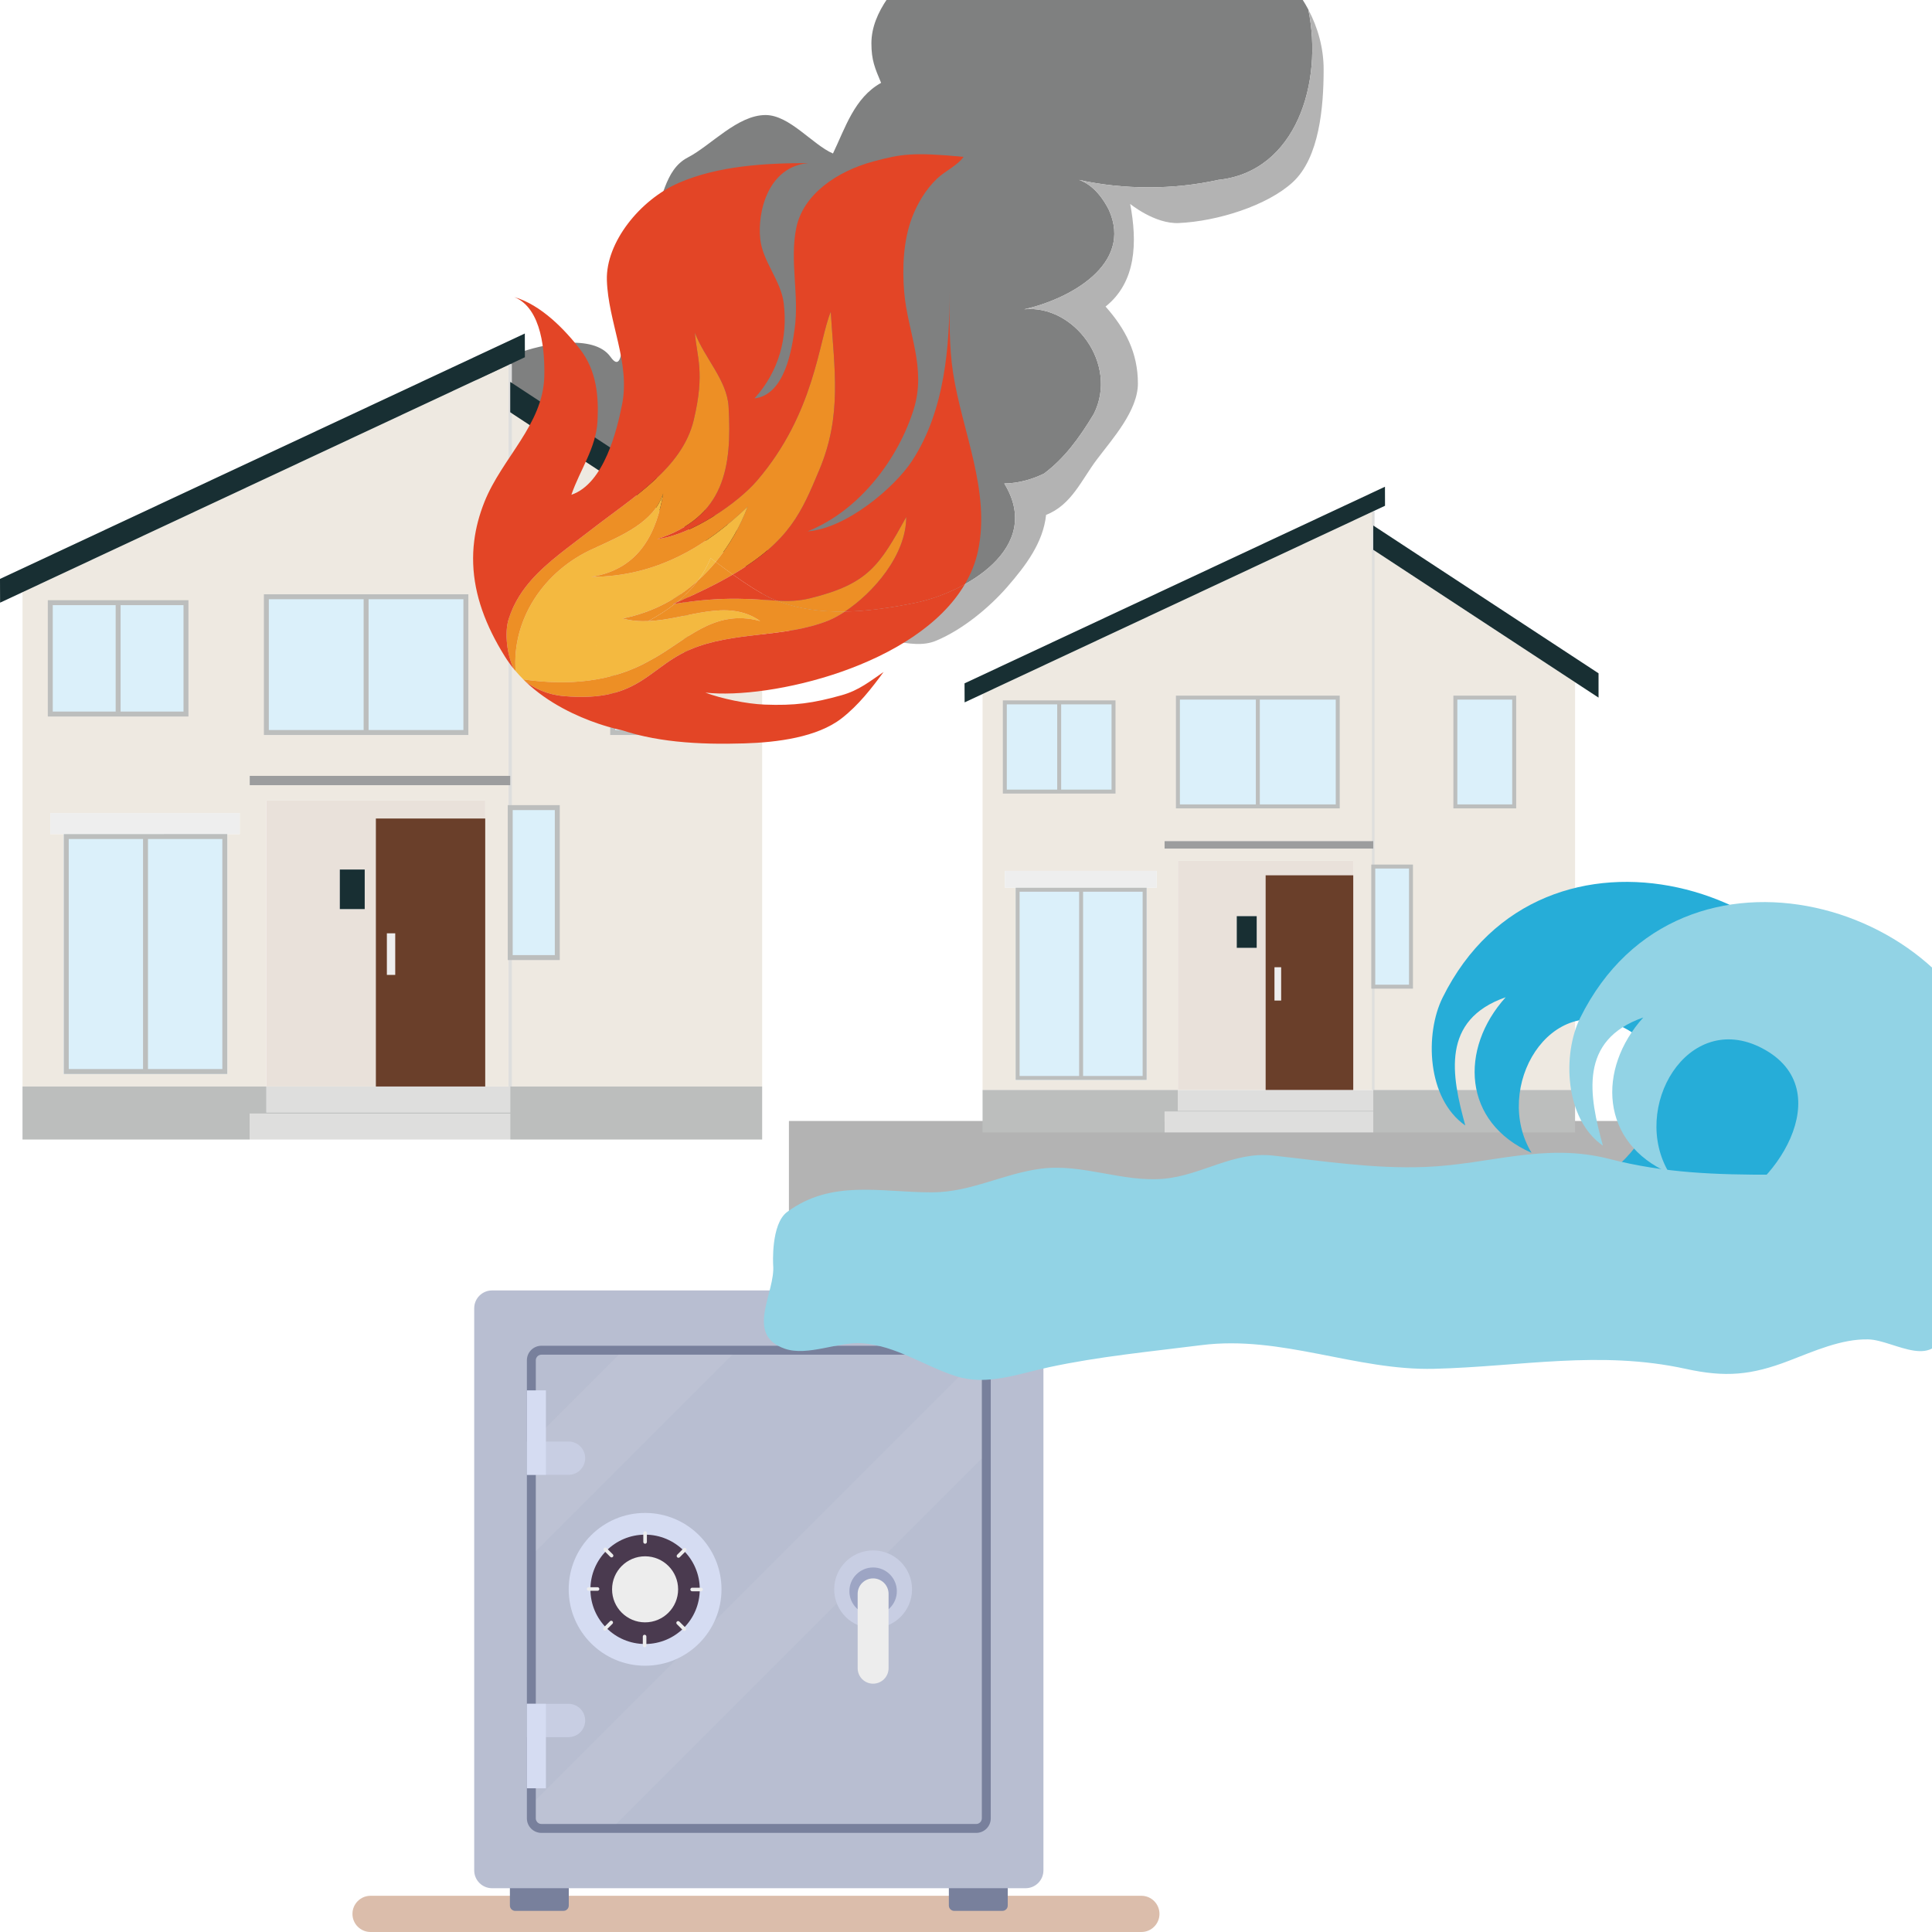 <?xml version="1.0" encoding="utf-8"?>
<!-- Generator: Adobe Illustrator 16.0.0, SVG Export Plug-In . SVG Version: 6.00 Build 0)  -->
<!DOCTYPE svg PUBLIC "-//W3C//DTD SVG 1.1//EN" "http://www.w3.org/Graphics/SVG/1.1/DTD/svg11.dtd">
<svg version="1.1" id="レイヤー_1" xmlns="http://www.w3.org/2000/svg" xmlns:xlink="http://www.w3.org/1999/xlink" x="0px"
	 y="0px" width="300px" height="300px" viewBox="0 0 300 300" enable-background="new 0 0 300 300" xml:space="preserve">
<g>
	<defs>
		<rect id="SVGID_1_" x="119.5" y="118" width="61" height="64"/>
	</defs>
	<clipPath id="SVGID_2_">
		<use xlink:href="#SVGID_1_"  overflow="visible"/>
	</clipPath>
	
		<rect x="119.5" y="118" opacity="0" clip-path="url(#SVGID_2_)" fill-rule="evenodd" clip-rule="evenodd" fill="#FFFFFF" width="61" height="64"/>
</g>
<g>
	<path fill="#7F8080" d="M110.346,86.667c3.092,2.319,6.183,4.637,9.274,6.183c6.956,3.091,14.685,2.318,22.413,0.773
		c7.728-1.546,20.094-8.501,13.911-18.548c2.318,0,4.637-0.772,6.183-1.545c3.091-2.319,5.409-5.41,7.728-9.274
		c3.864-7.728-3.091-17.002-10.819-16.229c6.956-1.545,17.001-6.955,13.139-15.457c-0.772-1.545-2.319-3.863-4.638-4.637
		c6.956,1.546,14.685,1.546,21.639,0c12.101-1.273,16.32-15.138,13.976-26.465c-1.174-2.214-2.728-4.212-4.533-5.876
		c-3.973-3.662-9.605-2.554-15.586-2.554c-5.558,0-10.888,0.754-14.766,3.965c-3.239-4.16-7.914-4.792-13.441-4.792
		c-4.951,0-9.043-1.481-12.25,1.952c-3.116,3.333-7.264,7.538-7.264,12.567c0,2.638,0.554,3.866,1.505,6.136
		c-4.156,2.302-5.57,7.015-7.474,10.97c-3.168-1.365-6.742-5.973-10.465-5.973c-4.368,0-8.502,4.744-12.065,6.584
		c-3.788,1.958-3.75,6.933-5.981,10.373c-2.238,3.449-4.291,5.422-4.291,9.74c0,4.216,0.865,14.549-1.736,10.86
		c-2.601-3.688-10.826-1.952-14.482-0.537c-4.137,1.6-8.221,5.641-10.779,8.56c-2.839,3.24-1.147,8.728-1.147,12.913
		c0,4.186,1.837,6.579,4.678,9.818c2.558,2.919,3.204,9.819,7.34,11.42c3.657,1.414,8.96-2.579,13.346-2.579
		c4.068,0,7.893-0.437,11.327-1.477C107.338,91.72,109.209,89.508,110.346,86.667L110.346,86.667z"/>
	<path fill="#B3B3B3" d="M203.149,1.467c2.345,11.327-1.875,25.192-13.976,26.465c-6.954,1.546-14.683,1.546-21.639,0
		c2.318,0.773,3.865,3.091,4.638,4.637c3.862,8.501-6.183,13.911-13.139,15.457c7.729-0.772,14.684,8.501,10.819,16.229
		c-2.318,3.864-4.637,6.955-7.728,9.274c-1.546,0.773-3.864,1.545-6.183,1.545c6.183,10.047-6.184,17.002-13.911,18.548
		c-7.728,1.545-15.457,2.318-22.413-0.773c-3.091-1.546-6.182-3.864-9.274-6.183c-1.136,2.842-3.008,5.053-5.261,6.872
		c2.05-0.623,3.96-1.46,5.699-2.551c2.707,2.393,6.206,5.135,9.911,6.432c3.409,1.192,7.043,0.896,10.977,0.896
		c4.541,0,9.802,2.765,13.611,1.205c4.191-1.717,8.405-5.257,11.113-8.372c2.896-3.331,5.585-6.883,6.043-11.201
		c3.94-1.53,5.484-5.417,7.873-8.585c2.445-3.243,6.383-7.601,6.383-11.822c0-4.781-1.954-8.474-5.021-11.938
		c4.773-3.811,4.949-9.988,3.82-15.938c0,0,3.821,3.135,7.537,2.969c5.974-0.266,13.745-2.69,17.718-6.351
		c4.115-3.794,4.787-11.632,4.787-17.501C205.535,7.486,204.651,4.3,203.149,1.467L203.149,1.467z"/>
	<polygon fill="#DEDEDD" points="79.227,172.912 79.227,176.945 38.775,176.945 38.775,172.912 79.227,172.912 	"/>
	<polygon fill="#DEDEDD" points="79.227,168.713 79.227,172.744 41.36,172.744 41.36,168.713 58.361,168.713 75.347,168.713 
		79.227,168.713 	"/>
	<path fill="#EEE9E1" d="M86.537,148.692h-7.31v-23.286h7.31V148.692L86.537,148.692z M75.347,121.925H38.775v-1.447h40.452v1.447
		H75.347L75.347,121.925z M37.226,129.516h-1.935v37.25H22.594H9.907v-37.25h-2.1v-3.266h29.419V129.516L37.226,129.516z
		 M7.807,93.582h10.538h10.534v17.295H18.345H7.807V93.582L7.807,93.582z M41.36,92.661H56.85h15.49v21.084H56.85H41.36V92.661
		L41.36,92.661z M79.227,64.01V59.3v-2.766l-1.062,0.5L3.494,91.956v76.757H41.36v-44.42h33.987v2.803v41.617h3.88h39.121V92.169
		c-2.667-1.505-5.334-3.502-8.002-5.503c-0.959,2.4-2.442,4.35-4.236,5.994h0.435v21.084H95.137V99.112
		c-1.132,0.5-2.255,0.983-3.339,1.465c1.083-0.482,2.207-0.966,3.339-1.465v-6.452h10.973c1.794-1.644,3.276-3.594,4.236-5.994
		c2.667,2,5.334,3.998,8.002,5.503v-2.492L79.227,64.01L79.227,64.01z"/>
	<polygon fill="#DEDEDD" points="79.482,168.713 78.97,168.713 78.97,56.534 79.482,56.534 79.482,168.713 	"/>
	<path fill="#E9E1DA" d="M56.633,135.02h-3.867v6.145h3.867V135.02L56.633,135.02z M58.361,127.096v41.617h-17v-44.42h33.987v2.803
		H58.361L58.361,127.096z"/>
	<polygon fill="#EEEEEE" points="61.369,144.927 61.369,151.379 60.076,151.379 60.076,144.927 61.369,144.927 	"/>
	<path fill="#6A3F2A" d="M61.369,151.379v-6.452h-1.293v6.452H61.369L61.369,151.379z M58.361,168.713v-41.617h16.986v41.617H58.361
		L58.361,168.713z"/>
	<polygon fill="#182F33" points="56.633,135.02 56.633,141.165 52.766,141.165 52.766,135.02 56.633,135.02 	"/>
	<polygon fill="#9C9D9E" points="79.227,120.478 79.227,121.925 75.347,121.925 38.775,121.925 38.775,120.478 79.227,120.478 	"/>
	<polygon fill="#DBF0FA" points="56.85,92.661 41.36,92.661 41.36,113.745 56.85,113.745 72.34,113.745 72.34,92.661 56.85,92.661 	
		"/>
	<polygon fill="#BCBEBD" points="79.227,168.713 79.227,172.744 41.36,172.744 41.36,168.713 3.494,168.713 3.494,176.945 
		38.775,176.945 38.775,172.912 79.227,172.912 79.227,176.945 118.348,176.945 118.348,168.713 79.227,168.713 	"/>
	<path fill="#DBF0FA" d="M95.137,99.112c3.88-1.71,7.888-3.624,10.973-6.452H95.137V99.112L95.137,99.112z"/>
	<path fill="#DBF0FA" d="M95.137,113.745h11.407V92.661h-0.435c-3.084,2.828-7.093,4.742-10.973,6.452V113.745L95.137,113.745z"/>
	<polygon fill="#DBF0FA" points="86.537,125.406 86.537,148.692 79.227,148.692 79.227,125.406 86.537,125.406 	"/>
	<polygon fill="#DBF0FA" points="22.594,129.516 9.907,129.516 9.907,166.766 22.594,166.766 35.292,166.766 35.292,129.516 
		22.594,129.516 	"/>
	<polygon fill="#DBF0FA" points="18.345,93.582 7.807,93.582 7.807,110.877 18.345,110.877 28.879,110.877 28.879,93.582 
		18.345,93.582 	"/>
	<polygon fill="#EEEEEE" points="7.807,126.25 37.226,126.25 37.226,129.516 35.292,129.516 22.594,129.516 9.907,129.516 
		7.807,129.516 7.807,126.25 	"/>
	<polygon fill="#182F33" points="122.893,92.661 122.893,87.95 79.227,59.3 79.227,64.01 118.348,89.677 122.893,92.661 	"/>
	<polygon fill="#182F33" points="81.493,51.786 0,89.896 0.013,93.582 3.494,91.956 78.165,57.035 79.227,56.534 81.505,55.472 
		81.493,51.786 	"/>
	<path fill="#BCBEBD" d="M41.744,113.36h30.211V93.045H41.744V113.36L41.744,113.36z M72.723,114.127H40.977v-21.85h31.746V114.127
		L72.723,114.127z"/>
	<polygon fill="#BCBEBD" points="57.235,113.745 56.466,113.745 56.466,92.661 57.235,92.661 57.235,113.745 	"/>
	<path fill="#BCBEBD" d="M94.754,99.282c0.255-0.112,0.511-0.225,0.768-0.339v-5.898h10.142c0.287-0.248,0.564-0.504,0.836-0.768
		H94.754V99.282L94.754,99.282z"/>
	<path fill="#BCBEBD" d="M106.161,93.045v20.315H95.522V98.943c-0.257,0.114-0.512,0.227-0.768,0.339v14.846h12.174v-21.85H106.5
		c-0.272,0.263-0.55,0.52-0.836,0.768H106.161L106.161,93.045z"/>
	<path fill="#BCBEBD" d="M34.524,166H22.977v-35.716h11.547V166L34.524,166z M10.674,166v-35.716H22.21V166H10.674L10.674,166z
		 M22.977,129.516H22.21H9.907v37.25H22.21h0.383h0.383h12.314v-37.25H22.977L22.977,129.516z"/>
	<path fill="#BCBEBD" d="M79.611,148.308h6.542V125.79h-6.542V148.308L79.611,148.308z M86.92,149.075h-8.078v-24.053h8.078V149.075
		L86.92,149.075z"/>
	<path fill="#BCBEBD" d="M8.192,110.493h20.303V93.965H8.192V110.493L8.192,110.493z M29.262,111.26H7.424V93.199h21.838V111.26
		L29.262,111.26z"/>
	<polygon fill="#BCBEBD" points="18.728,110.877 17.96,110.877 17.96,93.582 18.728,93.582 18.728,110.877 	"/>
	<path fill="#F4B940" d="M91.803,89.571c7.776-1.212,10.207-7.273,11.179-12.93c-1.458,4.444-6.318,6.466-10.694,8.484
		c-8.016,3.529-12.829,11.241-12.221,19.079c0.385,0.452,0.785,0.884,1.198,1.297c6.912,0.987,13.779,0.45,19.773-3.001
		c5.345-2.828,9.719-8.081,17.009-6.06c-5.176-3.641-11.329-0.234-17.392,0.008c-2.894,1.588-6.005,2.862-8.858,4.13
		c2.853-1.269,5.964-2.542,8.858-4.13c-1.338,0.052-2.674-0.046-3.992-0.411c4.726-0.935,8.609-3.093,11.716-5.893
		c0.779-1.048,1.453-2.193,1.965-3.477c0.265,0.199,0.53,0.397,0.794,0.594c2.184-2.647,3.834-5.621,4.965-8.6
		C109.786,84.722,102.01,89.571,91.803,89.571L91.803,89.571z"/>
	<path fill="#F4B940" d="M108.38,90.143c0.999-0.9,1.92-1.865,2.759-2.882c-0.264-0.197-0.529-0.396-0.794-0.594
		C109.833,87.95,109.16,89.095,108.38,90.143L108.38,90.143z"/>
	<path fill="#ED8F25" d="M127.225,72.956c3.562-8.489,2.329-15.568,1.773-24.542c-1.881,4.481-2.444,15.701-11.436,26.203
		c-2.965,3.471-10.197,8.476-15.538,9.096c10.527-3.391,11.651-11.213,11.111-20.567c-0.239-4.093-3.718-7.515-5.235-11.475
		c0.281,3.766,1.604,6.081-0.18,13.556c-1.784,7.46-9.312,11.896-15.951,17.055c-3.359,2.61-6.747,4.933-9.293,7.824
		c-0.67,0.763-1.288,1.571-1.828,2.432c-0.69,1.103-1.258,2.293-1.672,3.611c-0.651,2.095-0.261,5.537,0.779,7.65
		c0.02,0.035,0.039,0.072,0.058,0.113c0.084,0.1,0.171,0.193,0.255,0.293c-0.608-7.837,4.205-15.55,12.221-19.079
		c4.375-2.019,9.235-4.04,10.694-8.484c-0.973,5.657-3.403,11.717-11.179,12.93c10.207,0,17.983-4.849,24.301-10.91
		c-1.13,2.979-2.781,5.952-4.965,8.6c0.884,0.662,1.768,1.318,2.652,1.95C122.662,84.013,124.504,79.437,127.225,72.956
		L127.225,72.956z"/>
	<path fill="#ED8F25" d="M104.439,93.813c0.225-0.096,0.438-0.19,0.657-0.286c1.232-0.995,2.339-2.114,3.284-3.384
		c-3.107,2.8-6.991,4.958-11.716,5.893c1.318,0.365,2.654,0.463,3.992,0.411c1.462-0.802,2.867-1.685,4.155-2.692
		C104.686,93.775,104.567,93.792,104.439,93.813L104.439,93.813z"/>
	<path fill="#ED8F25" d="M140.72,80.277c-4.154,7.508-5.875,10.393-14.962,12.626c-1.763,0.433-3.333,0.459-5.09,0.373
		c3.373,1.301,6.912,1.75,10.536,1.686C135.608,92.052,140.72,86.193,140.72,80.277L140.72,80.277z"/>
	<path fill="#ED8F25" d="M105.096,93.527c3.488-1.514,6.343-2.937,8.696-4.316c-0.885-0.632-1.769-1.289-2.652-1.95
		c-0.839,1.017-1.76,1.982-2.759,2.882C107.436,91.413,106.328,92.532,105.096,93.527L105.096,93.527z"/>
	<path fill="#ED8F25" d="M120.667,93.276c-3.519-0.173-7.791-0.796-15.856,0.479c-1.288,1.007-2.692,1.89-4.155,2.692
		c6.063-0.242,12.216-3.648,17.392-0.008c-7.29-2.021-11.665,3.232-17.009,6.06c-5.994,3.451-12.862,3.988-19.773,3.001
		c0.086,0.086,0.171,0.179,0.259,0.264c1.391,1.087,3.447,2.093,5.906,2.315c6.167,0.558,9.491-0.682,12.203-2.392
		c0.923-0.586,1.78-1.224,2.65-1.862c1.433-1.055,2.911-2.114,4.831-2.94c6.75-2.911,14.614-1.791,21.438-4.494
		c0.815-0.324,1.718-0.812,2.652-1.43C127.58,95.027,124.04,94.577,120.667,93.276L120.667,93.276z"/>
	<path fill="#E34526" d="M104.439,93.813c0.127-0.021,0.246-0.038,0.372-0.058c0.096-0.075,0.191-0.152,0.285-0.229
		C104.877,93.623,104.665,93.717,104.439,93.813L104.439,93.813z"/>
	<path fill="#E34526" d="M147.992,57.897c-0.64-4.154-0.539-8.413-0.539-12.603c0,8.335-0.69,18.42-5.828,26.264
		c-2.717,4.158-10.206,10.502-16.218,10.95c8.349-3.354,14.168-11.588,16.466-18.93c2.032-6.485-0.939-11.972-1.468-18.211
		c-0.316-3.726-0.145-7.988,1.206-11.56c0.806-2.137,2.123-4.388,3.897-6.073c1.254-1.188,3.17-2.036,4.112-3.377
		c-7.926-0.755-9.75-0.424-13.923,0.69c-5.751,1.528-11.019,5.152-12.063,10.385c-1.026,5.126,0.485,10.428-0.24,15.611
		c-0.431,3.087-1.467,10.251-6.234,10.821c3.835-4.247,5.177-9.491,4.54-14.768c-0.429-3.543-3.276-6.448-3.654-10
		c-0.453-4.21,1.229-11.216,7.464-11.77c-6.726-0.008-14.026,0.428-20.115,3.074c-6.032,2.626-11.339,9.261-11.16,15.107
		c0.199,6.474,3.651,12.809,2.367,19.257c-0.773,3.9-2.766,12.34-7.877,14.062c1.321-3.871,3.848-7.245,4.058-11.483
		c0.195-3.851-0.15-7.822-2.727-11.131c-2.324-2.994-5.978-6.849-10.192-8.085c4.351,1.778,4.744,8.671,4.652,12.343
		c-0.194,7.463-6.567,12.647-9.289,19.459c-0.817,2.049-1.342,4.061-1.589,6.048c-0.156,1.205-0.204,2.401-0.16,3.588
		c0.175,4.841,1.924,9.577,4.909,14.353c0.437,0.703,0.918,1.366,1.428,1.992c-0.019-0.042-0.038-0.078-0.058-0.113
		c-1.04-2.113-1.43-5.555-0.779-7.65c0.414-1.318,0.982-2.508,1.672-3.611c0.54-0.861,1.158-1.669,1.828-2.432
		c2.546-2.891,5.934-5.213,9.293-7.824c6.639-5.159,14.167-9.595,15.951-17.055c1.783-7.475,0.461-9.79,0.18-13.556
		c1.517,3.96,4.996,7.382,5.235,11.475c0.54,9.354-0.584,17.176-11.111,20.567c5.341-0.62,12.573-5.625,15.538-9.096
		c8.992-10.501,9.555-21.722,11.436-26.203c0.556,8.974,1.789,16.053-1.773,24.542c-2.72,6.481-4.563,11.057-13.433,16.255
		c1.943,1.39,3.885,2.667,5.828,3.639c0.348,0.155,0.698,0.292,1.048,0.427c1.757,0.086,3.327,0.06,5.09-0.373
		c9.088-2.234,10.809-5.118,14.962-12.626c0,5.917-5.112,11.775-9.517,14.685c3.556-0.063,7.192-0.613,10.829-1.339
		c2.383-0.477,5.206-1.47,7.791-2.908c0.942-1.609,1.652-3.332,2.043-5.185C153.83,76.236,149.397,66.98,147.992,57.897
		L147.992,57.897z"/>
	<path fill="#E34526" d="M113.792,89.211c-2.353,1.379-5.208,2.802-8.696,4.316c-0.094,0.077-0.189,0.153-0.285,0.229
		c8.066-1.275,12.338-0.652,15.856-0.479c-0.35-0.135-0.7-0.272-1.048-0.427C117.677,91.878,115.735,90.601,113.792,89.211
		L113.792,89.211z"/>
	<path fill="#E34526" d="M131.204,94.962c-0.935,0.618-1.837,1.105-2.652,1.43c-6.824,2.703-14.688,1.583-21.438,4.494
		c-1.919,0.827-3.397,1.886-4.831,2.94c-0.87,0.638-1.727,1.276-2.65,1.862c-2.711,1.71-6.036,2.95-12.203,2.392
		c-2.458-0.222-4.515-1.228-5.906-2.315c3.631,3.496,8.166,5.512,11.32,6.585c2.264,0.771,3.819,1.06,3.819,1.06
		c1.127,0.375,2.294,0.687,3.48,0.946c1.594,0.35,3.231,0.601,4.898,0.778c3.46,0.369,7.032,0.408,10.551,0.3
		c5.069-0.154,11.3-0.941,15.09-3.887c2.64-2.053,4.676-4.691,6.522-7.204c-2.104,1.43-3.81,2.853-6.518,3.611
		c-4.452,1.249-7.289,1.633-11.974,1.455c-2.8-0.109-6.693-0.922-9.187-1.859c10.021,1.116,32.856-4.122,40.295-16.836
		c-2.585,1.438-5.408,2.431-7.791,2.908C138.396,94.349,134.76,94.898,131.204,94.962L131.204,94.962z"/>
</g>
<g>
	<g>
		<path fill="#DBBDAB" d="M57.54,300H177.23c1.552,0,2.811-1.259,2.811-2.811v-0.001c0-1.553-1.259-2.811-2.811-2.811H57.54
			c-1.553,0-2.811,1.258-2.811,2.811v0.001C54.729,298.741,55.986,300,57.54,300z"/>
		<g>
			<path fill="#78809C" d="M87.489,296.721h-7.481c-0.458,0-0.831-0.373-0.831-0.831v-5.403h9.143v5.403
				C88.32,296.348,87.947,296.721,87.489,296.721z"/>
			<path fill="#78809C" d="M155.65,296.721h-7.479c-0.46,0-0.832-0.373-0.832-0.831v-5.403h9.143v5.403
				C156.481,296.348,156.11,296.721,155.65,296.721z"/>
			<path fill="#B8BED1" d="M159.253,293.201H76.406c-1.53,0-2.771-1.24-2.771-2.771V203.15c0-1.531,1.24-2.771,2.771-2.771h82.847
				c1.529,0,2.771,1.24,2.771,2.771v87.279C162.024,291.961,160.782,293.201,159.253,293.201z"/>
			<path fill="#78809C" d="M151.586,284.61H84.072c-1.247,0-2.258-1.01-2.258-2.258v-71.126c0-1.248,1.012-2.259,2.258-2.259h67.514
				c1.247,0,2.258,1.011,2.258,2.259v71.126C153.844,283.601,152.833,284.61,151.586,284.61z"/>
			<path fill="#B8BED1" d="M84.072,283.226c-0.481,0-0.873-0.392-0.873-0.873v-71.126c0-0.481,0.392-0.872,0.873-0.872h67.514
				c0.481,0,0.873,0.391,0.873,0.872v71.126c0,0.481-0.392,0.873-0.873,0.873H84.072z"/>
			<path opacity="0.1" fill="#EDEDED" d="M152.459,211.227c0-0.27-0.126-0.509-0.318-0.669L83.2,279.499v2.854
				c0,0.481,0.392,0.873,0.873,0.873h11.609l56.778-56.777V211.227z"/>
			<polygon opacity="0.1" fill="#EDEDED" points="83.2,240.869 113.715,210.354 96.083,210.354 83.2,223.236 			"/>
			<g>
				<circle fill="#D5DCF2" cx="100.17" cy="246.79" r="11.863"/>
				<circle fill="#4A3A4F" cx="100.17" cy="246.79" r="8.489"/>
				<g>
					<circle fill="#EDEDED" cx="100.17" cy="246.79" r="5.128"/>
					<path fill="#EDEDED" d="M100.169,239.712L100.169,239.712c-0.153,0-0.277-0.123-0.277-0.276v-1.386
						c0-0.153,0.125-0.276,0.277-0.276l0,0c0.153,0,0.278,0.123,0.278,0.276v1.386C100.447,239.589,100.323,239.712,100.169,239.712
						z"/>
					<path fill="#EDEDED" d="M95.162,241.755L95.162,241.755c-0.108,0.108-0.284,0.108-0.392,0l-0.979-0.979
						c-0.107-0.109-0.107-0.284,0-0.392l0,0c0.109-0.108,0.284-0.108,0.392,0l0.979,0.979
						C95.271,241.471,95.271,241.646,95.162,241.755z"/>
					<path fill="#EDEDED" d="M93.065,246.739L93.065,246.739c0,0.153-0.125,0.276-0.277,0.276h-1.385
						c-0.153,0-0.277-0.123-0.277-0.276l0,0c0-0.152,0.124-0.277,0.277-0.277h1.385C92.941,246.462,93.065,246.587,93.065,246.739z"
						/>
					<path fill="#EDEDED" d="M95.108,251.746L95.108,251.746c0.107,0.108,0.107,0.284,0,0.393l-0.98,0.979
						c-0.109,0.108-0.284,0.108-0.393,0l0,0c-0.108-0.108-0.108-0.284,0-0.392l0.979-0.98
						C94.823,251.638,94.999,251.638,95.108,251.746z"/>
					<path fill="#EDEDED" d="M100.092,253.844L100.092,253.844c0.153,0,0.276,0.124,0.276,0.276v1.386
						c0,0.154-0.123,0.276-0.276,0.276l0,0c-0.154,0-0.277-0.122-0.277-0.276v-1.386C99.815,253.968,99.938,253.844,100.092,253.844
						z"/>
					<path fill="#EDEDED" d="M105.1,251.802L105.1,251.802c0.108-0.108,0.284-0.108,0.392,0l0.979,0.979
						c0.108,0.109,0.108,0.285,0,0.393l0,0c-0.108,0.108-0.284,0.108-0.393,0l-0.979-0.979
						C104.992,252.085,104.992,251.91,105.1,251.802z"/>
					<path fill="#EDEDED" d="M107.197,246.817L107.197,246.817c0-0.153,0.124-0.277,0.276-0.277h1.385
						c0.153,0,0.278,0.124,0.278,0.277l0,0c0,0.152-0.125,0.277-0.278,0.277h-1.385C107.321,247.095,107.197,246.97,107.197,246.817
						z"/>
					<path fill="#EDEDED" d="M105.154,241.81L105.154,241.81c-0.108-0.108-0.108-0.283,0-0.392l0.979-0.98
						c0.109-0.107,0.284-0.107,0.393,0l0,0c0.107,0.108,0.107,0.285,0,0.393l-0.98,0.979
						C105.438,241.918,105.263,241.918,105.154,241.81z"/>
				</g>
			</g>
			<circle fill="#C8CEE3" cx="135.577" cy="246.79" r="6.043"/>
			<circle fill="#9DA5C4" cx="135.577" cy="247.082" r="3.684"/>
			<path fill="#EDEDED" d="M135.576,261.44L135.576,261.44c-1.325,0-2.4-1.075-2.4-2.401v-11.546c0-1.325,1.075-2.4,2.4-2.4l0,0
				c1.328,0,2.402,1.075,2.402,2.4v11.546C137.979,260.365,136.904,261.44,135.576,261.44z"/>
			<g>
				<path fill="#C8CEE3" d="M88.281,229.011h-6.467v-5.173h6.467c1.427,0,2.585,1.158,2.585,2.586v0.001
					C90.866,227.854,89.708,229.011,88.281,229.011z"/>
				<rect x="81.814" y="215.896" fill="#D5DCF2" width="2.956" height="13.115"/>
			</g>
			<g>
				<path fill="#C8CEE3" d="M88.281,264.569h-6.467v5.172h6.467c1.427,0,2.585-1.157,2.585-2.585v-0.002
					C90.866,265.727,89.708,264.569,88.281,264.569z"/>
				<rect x="81.814" y="264.569" fill="#D5DCF2" width="2.956" height="13.115"/>
			</g>
		</g>
	</g>
</g>
<g>
	<polygon fill="#B3B3B3" points="299.148,194.354 122.504,194.354 122.504,174.065 299.148,174.065 299.148,194.354 	"/>
	<polygon fill="#DEDEDD" points="213.24,172.612 213.24,175.843 180.835,175.843 180.835,172.612 213.24,172.612 	"/>
	<polygon fill="#DEDEDD" points="213.24,169.249 213.24,172.479 182.906,172.479 182.906,169.249 196.524,169.249 210.134,169.249 
		213.24,169.249 	"/>
	<path fill="#EEE9E1" d="M235.124,125.215h-9.138v-16.889h9.138V125.215L235.124,125.215z M219.096,153.211h-5.855v-18.654h5.855
		V153.211L219.096,153.211z M210.134,131.768h-29.299v-1.16h32.405v1.16H210.134L210.134,131.768z M179.595,137.85h-1.55v29.839
		h-10.173H157.71V137.85h-1.681v-2.617h23.565V137.85L179.595,137.85z M156.029,109.064h8.438h8.439v13.854h-8.439h-8.438V109.064
		L156.029,109.064z M182.906,108.326h12.408h12.409v16.889h-12.409h-12.408V108.326L182.906,108.326z M213.24,85.375v-3.773v-2.216
		l-0.852,0.4l-59.815,27.975v61.488h30.333v-35.584h27.228v2.246v33.338h3.106h31.338v-63.312L213.24,85.375L213.24,85.375z"/>
	<polygon fill="#DEDEDD" points="213.445,169.249 213.035,169.249 213.035,79.386 213.445,79.386 213.445,169.249 	"/>
	<path fill="#E9E1DA" d="M195.141,142.259h-3.097v4.922h3.097V142.259L195.141,142.259z M196.524,135.911v33.338h-13.618v-35.584
		h27.228v2.246H196.524L196.524,135.911z"/>
	<polygon fill="#EEEEEE" points="198.935,150.195 198.935,155.363 197.899,155.363 197.899,150.195 198.935,150.195 	"/>
	<path fill="#6A3F2A" d="M198.935,155.363v-5.168h-1.035v5.168H198.935L198.935,155.363z M196.524,169.249v-33.338h13.609v33.338
		H196.524L196.524,169.249z"/>
	<polygon fill="#182F33" points="195.141,142.259 195.141,147.181 192.044,147.181 192.044,142.259 195.141,142.259 	"/>
	<polygon fill="#9C9D9E" points="213.24,130.608 213.24,131.768 210.134,131.768 180.835,131.768 180.835,130.608 213.24,130.608 	
		"/>
	<polygon fill="#DBF0FA" points="195.314,108.326 182.906,108.326 182.906,125.215 195.314,125.215 207.724,125.215 
		207.724,108.326 195.314,108.326 	"/>
	<polygon fill="#BCBEBD" points="213.24,169.249 213.24,172.479 182.906,172.479 182.906,169.249 152.573,169.249 152.573,175.843 
		180.835,175.843 180.835,172.612 213.24,172.612 213.24,175.843 244.578,175.843 244.578,169.249 213.24,169.249 	"/>
	<polygon fill="#DBF0FA" points="235.124,108.326 235.124,125.215 225.986,125.215 225.986,108.326 235.124,108.326 	"/>
	<polygon fill="#DBF0FA" points="219.096,134.557 219.096,153.211 213.24,153.211 213.24,134.557 219.096,134.557 	"/>
	<polygon fill="#DBF0FA" points="167.872,137.85 157.71,137.85 157.71,167.689 167.872,167.689 178.045,167.689 178.045,137.85 
		167.872,137.85 	"/>
	<polygon fill="#DBF0FA" points="164.468,109.064 156.029,109.064 156.029,122.917 164.468,122.917 172.907,122.917 
		172.907,109.064 164.468,109.064 	"/>
	<polygon fill="#EEEEEE" points="156.029,135.233 179.595,135.233 179.595,137.85 178.045,137.85 167.872,137.85 157.71,137.85 
		156.029,137.85 156.029,135.233 	"/>
	<polygon fill="#182F33" points="213.24,81.602 213.24,85.375 244.578,105.937 248.221,108.326 248.221,104.551 213.24,81.602 	"/>
	<polygon fill="#182F33" points="215.056,75.582 149.773,106.111 149.785,109.064 152.573,107.761 212.389,79.787 213.24,79.386 
		215.065,78.536 215.056,75.582 	"/>
	<path fill="#BCBEBD" d="M183.214,124.907h24.201v-16.274h-24.201V124.907L183.214,124.907z M208.031,125.522h-25.433v-17.504
		h25.433V125.522L208.031,125.522z"/>
	<polygon fill="#BCBEBD" points="195.623,125.215 195.008,125.215 195.008,108.326 195.623,108.326 195.623,125.215 	"/>
	<path fill="#BCBEBD" d="M226.294,124.907h8.522v-16.274h-8.522V124.907L226.294,124.907z M235.432,125.522h-9.752v-17.504h9.752
		V125.522L235.432,125.522z"/>
	<path fill="#BCBEBD" d="M177.43,167.076h-9.249v-28.612h9.249V167.076L177.43,167.076z M158.325,167.076v-28.612h9.24v28.612
		H158.325L158.325,167.076z M168.181,137.85h-0.615h-9.855v29.839h9.855h0.307h0.309h9.864V137.85H168.181L168.181,137.85z"/>
	<path fill="#BCBEBD" d="M213.548,152.902h5.24v-18.038h-5.24V152.902L213.548,152.902z M219.403,153.518h-6.47v-19.269h6.47
		V153.518L219.403,153.518z"/>
	<path fill="#BCBEBD" d="M156.336,122.61h16.265v-13.239h-16.265V122.61L156.336,122.61z M173.216,123.226h-17.495v-14.469h17.495
		V123.226L173.216,123.226z"/>
	<polygon fill="#BCBEBD" points="164.776,122.917 164.163,122.917 164.163,109.064 164.776,109.064 164.776,122.917 	"/>
	<path fill="#26ADD8" d="M288.44,164.697c-4.134-27.198-48.845-41.232-64.435-9.785c-2.766,5.578-2.476,15.661,3.526,19.854
		c-2.148-7.771-3.801-16.396,6.268-19.911c-7.223,8.01-6.679,19.474,4.02,24.155c-6.105-10.088,2.832-25.411,14.4-19.397
		c12.435,6.465,1.7,22.522-7.054,24.981c-10.514,2.953-22.923,4.115-33.21,1.764c0,0,16.942,11.635,35.836,13.594
		C273.308,202.597,291.822,186.944,288.44,164.697L288.44,164.697z"/>
	<path fill="#92D3E5" d="M309.81,167.834c-4.134-27.197-48.847-41.233-64.436-9.785c-2.765,5.578-2.476,15.663,3.526,19.854
		c-2.148-7.771-3.801-16.396,6.267-19.909c-7.221,8.01-6.677,19.472,4.021,24.153c-6.104-10.088,2.832-25.411,14.401-19.396
		c12.436,6.464,1.7,22.521-7.054,24.979c-10.515,2.955-22.925,4.115-33.21,1.764c0,0,16.942,11.635,35.836,13.592
		C294.676,205.733,313.191,190.083,309.81,167.834L309.81,167.834z"/>
	<path fill="#92D3E5" d="M122.229,188.192c6.946-5.104,14.483-3.035,22.488-3.045c6.052-0.008,11.114-2.928,16.936-3.676
		c6.438-0.824,12.617,2.129,19.021,1.568c5.935-0.52,10.825-4.268,16.955-3.607c7.957,0.859,15.59,2.088,23.703,1.773
		c10.001-0.389,18.496-3.838,28.593-1.24c8.587,2.207,16.575,2.453,25.447,2.443c6.307-0.008,10.88,3.971,17.307,3.955
		c3.69-0.008,8.901,0.018,8.642,5.791c-0.076,1.688-1.085,3.061-1.091,4.85c-0.01,3.07,2.476,5.303,1.927,8.543
		c-1.322,7.787-7.976,2.529-12.045,2.432c-4.142-0.102-8.458,1.838-12.324,3.32c-5.874,2.252-9.871,2.604-16.021,1.258
		c-13.396-2.934-25.653-0.342-39.072-0.01c-12.173,0.303-23.711-5.258-36.173-3.672c-7.89,1.002-15.84,1.744-23.643,3.428
		c-4.771,1.029-9.631,2.918-14.405,1.4c-4.994-1.59-9.3-4.74-14.598-5.127c-3.696-0.268-8.461,2.066-11.983,0.859
		c-6.352-2.178-1.44-8.701-1.838-13.027C120.055,196.409,119.674,190.069,122.229,188.192L122.229,188.192z"/>
</g>
</svg>
